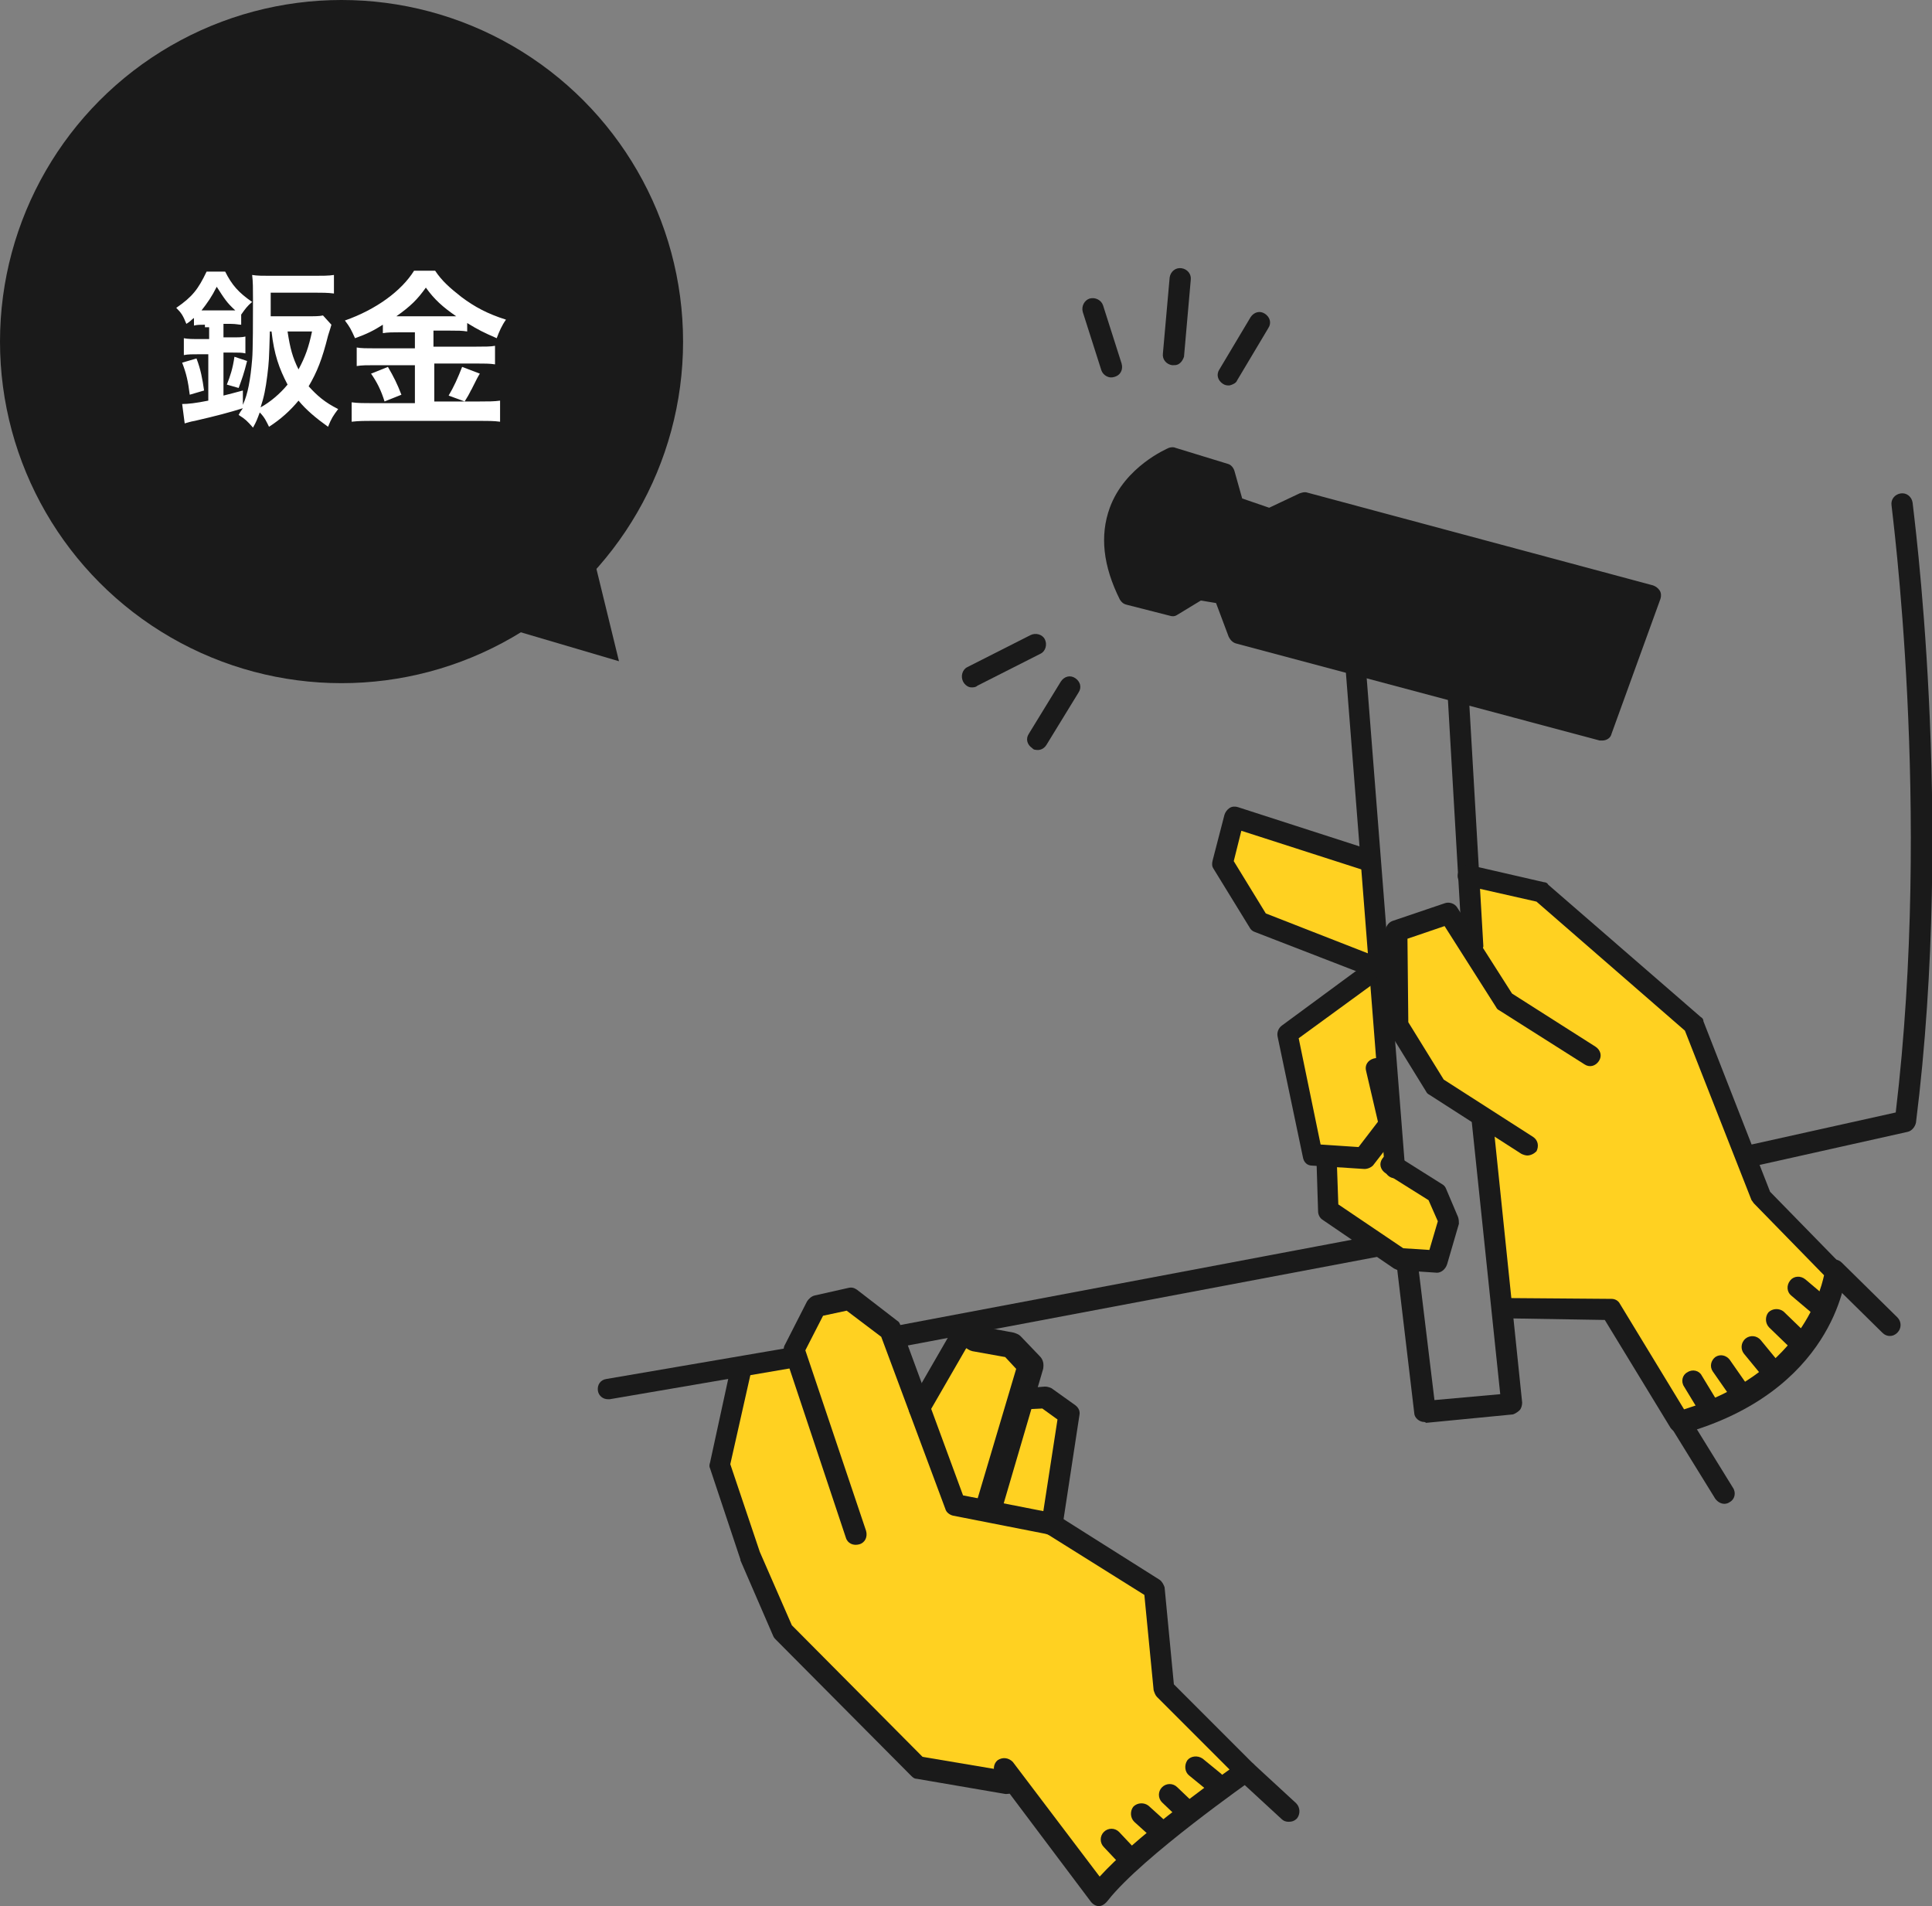 <?xml version="1.0" encoding="utf-8"?>
<!-- Generator: Adobe Illustrator 21.0.0, SVG Export Plug-In . SVG Version: 6.00 Build 0)  -->
<svg version="1.1" id="レイヤー_1" xmlns="http://www.w3.org/2000/svg" xmlns:xlink="http://www.w3.org/1999/xlink" x="0px"
	 y="0px" viewBox="0 0 229.1 226" style="enable-background:new 0 0 229.1 226;" xml:space="preserve">
<rect x="0" y="0" width="229.1" height="226" fill="#808080" stroke="none"/>
<style type="text/css">
	.st0{fill:#1A1A1A;}
	.st1{fill:#FFFFFF;}
	.st2{fill:#FFD121;}
</style>
<g>
	<g>
		<g>
			<circle class="st0" cx="40.5" cy="40.5" r="40.5"/>
			<g>
				<path class="st0" d="M56.1,73.3l13-12.5l4.3,17.6L56.1,73.3z"/>
			</g>
		</g>
		<g>
			<g>
				<path class="st1" d="M24.3,38.5c-0.5,0-0.9,0-1.3,0.1v-0.9c-0.3,0.2-0.4,0.4-0.9,0.7c-0.4-1-0.6-1.3-1.2-1.9
					c1.9-1.3,2.6-2.2,3.6-4.3h2.2c0.8,1.6,1.6,2.5,3.2,3.6c-0.6,0.5-0.8,0.8-1.3,1.5v1.2c-0.3,0-0.6-0.1-1.2-0.1h-0.9V40h0.9
					c0.9,0,1.3,0,1.7-0.1v2c-0.4-0.1-0.8-0.1-1.7-0.1h-0.9v5.1c0.8-0.2,1.2-0.3,2.3-0.6V48c0.6-1.3,0.9-3,1.1-5.4
					c0.1-1,0.1-4.9,0.1-7.1c0-1.3,0-2.1-0.1-2.9c0.6,0.1,1.2,0.1,2.2,0.1h5.1c1,0,1.8,0,2.4-0.1v2.2c-0.7-0.1-1.5-0.1-2.3-0.1h-5.2
					v1.8l0,1h4.2c1,0,1.6,0,2-0.1l1,1.1c-0.1,0.3-0.1,0.4-0.4,1.3c-0.7,2.8-1.3,4.3-2.3,6c1,1.1,1.9,1.9,3.5,2.7
					c-0.6,0.8-0.8,1.1-1.2,2.1c-1.4-1-2.6-2-3.5-3.1c-1,1.2-2.1,2.2-3.5,3.1c-0.3-0.6-0.5-1.1-1.1-1.7c-0.3,0.8-0.4,1.1-0.8,1.8
					c-0.7-0.8-0.9-1-1.7-1.5c0.2-0.4,0.3-0.5,0.5-0.8c-1.6,0.5-3.1,0.9-5.7,1.5c-0.6,0.1-0.8,0.2-1.2,0.3l-0.3-2.3
					c0.7,0,1.6-0.1,3.1-0.4v-5.5h-1c-0.9,0-1.4,0-1.9,0.1v-2c0.5,0.1,1,0.1,2,0.1h1v-1.4H24.3z M22.5,46.8c-0.2-1.6-0.4-2.5-0.9-3.8
					l1.7-0.5c0.5,1.3,0.7,2.4,0.9,3.8L22.5,46.8z M24.3,36.8h3.6c-1-0.9-1.3-1.4-2.2-2.8c-0.6,1.2-1.1,1.9-1.8,2.8H24.3z M26.9,45.6
					c0.4-1,0.7-1.9,0.9-3.3l1.5,0.5c-0.4,1.6-0.6,2.1-1,3.2L26.9,45.6z M32,39.3c-0.1,3.5-0.1,3.5-0.3,5.2c-0.2,1.6-0.4,2.6-0.8,3.8
					c1.1-0.6,2.3-1.6,3.2-2.7c-1-1.9-1.6-3.6-1.9-6.3H32z M34.1,39.3c0.3,2,0.6,3.1,1.3,4.5c0.8-1.5,1.2-2.6,1.6-4.5H34.1z"/>
				<path class="st1" d="M47.4,39.4c-0.8,0-1.4,0-2,0.1v-1c-1.1,0.7-1.9,1.1-3.3,1.6c-0.5-1.1-0.6-1.3-1.2-2.1
					c3.7-1.3,6.7-3.5,8.2-5.9h2.5c0.8,1.2,1.7,2,3.1,3.1c1.6,1.2,3.1,2,5.3,2.7c-0.5,0.7-0.8,1.4-1.1,2.2c-1.6-0.7-2.2-1-3.5-1.8v1
					c-0.6-0.1-1.1-0.1-2-0.1h-2v1.9h5.1c1,0,1.7,0,2.2-0.1v2.2c-0.6-0.1-1.3-0.1-2.2-0.1h-5v4.5h5.4c1,0,1.7,0,2.4-0.1V50
					c-0.7-0.1-1.6-0.1-2.4-0.1H44.2c-0.9,0-1.6,0-2.5,0.1v-2.3c0.7,0.1,1.5,0.1,2.5,0.1h5v-4.5h-4.7c-0.9,0-1.6,0-2.2,0.1v-2.2
					c0.5,0.1,1.2,0.1,2.2,0.1h4.7v-1.9H47.4z M46,43.5c0.7,1.2,1.1,2,1.6,3.3l-2,0.8c-0.4-1.3-0.9-2.3-1.6-3.3L46,43.5z M47.4,37.5
					l6.2,0c0.2,0,0.2,0,0.5,0c-1.6-1.1-2.6-2-3.6-3.4c-1,1.4-1.8,2.2-3.5,3.4H47.4z M56.9,44.3c-0.3,0.5-0.3,0.5-1,1.9
					c-0.1,0.1-0.1,0.3-0.8,1.4l-1.9-0.7c0.6-1,1.1-2.1,1.6-3.4L56.9,44.3z"/>
			</g>
		</g>
	</g>
	<g>
		<path class="st2" d="M162.6,102.3l-16.2-5.3l-1.7,4.6c0,0,3.7,8.2,4.3,8.2c0.5,0,13.3,4.8,13.3,4.8l-9.7,8.3l3.1,14l2.2,0.9
			l-0.9,5.6l8.3,6.5l4.8-0.2l1.7-5.1l-1.5-3.1l-4.8-3.2l-1.2-16.5L162.6,102.3z"/>
		<path class="st2" d="M217.5,151l-8.9-8.9l-7.4-20.5l-18.5-15.5l-8.5-2.2l0.2,8l-2.6-2.7L165,111v9l4.5,8.7l6.5,4.1l2.4,22.3
			l12.4,0.2l8.2,14.1C199,169.4,213.9,165.6,217.5,151z"/>
		<path class="st2" d="M147.5,209.8l-9.4-9.3l-1.6-11.9L125,181l1.9-13.5l-2.8-1.9l-2.8,0.3l1.1-3.4l-3.1-2.5l-5.3-0.1l-4.9,7.5
			l-4.3-9.6l-4.1-3.3l-3.9,1l-2.3,4.5l-7.1,2l-2.8,11.8c0,0,7.3,19.9,7.8,20c0.5,0.1,15.9,16.1,15.9,16.1l12.1,1.9l9.8,13.4
			L147.5,209.8z"/>
		<g>
			<path class="st0" d="M165.4,139.7c-0.6,0-1.2-0.5-1.2-1.2l-4.7-60c-0.1-0.7,0.5-1.3,1.1-1.3c0.7,0,1.3,0.5,1.3,1.1l4.7,60
				C166.7,139,166.2,139.6,165.4,139.7C165.5,139.7,165.5,139.7,165.4,139.7z"/>
			<path class="st0" d="M174.6,113.5c-0.7,0-1.2-0.5-1.2-1.2l-1.8-31c0-0.7,0.5-1.3,1.2-1.3c0.7,0,1.3,0.5,1.3,1.2l1.8,31
				C175.8,112.8,175.3,113.4,174.6,113.5C174.6,113.5,174.6,113.5,174.6,113.5z"/>
			<path class="st0" d="M181.1,137c-0.2,0-0.5-0.1-0.7-0.2l-10.9-7c-0.2-0.1-0.3-0.2-0.4-0.4l-4.5-7.3c-0.1-0.2-0.2-0.4-0.2-0.6
				l-0.1-11.1c0-0.5,0.3-1,0.8-1.2l6.2-2.1c0.5-0.2,1.2,0,1.5,0.5l6.5,10.2l9.9,6.3c0.6,0.4,0.8,1.1,0.4,1.7
				c-0.4,0.6-1.1,0.8-1.7,0.4l-10.1-6.4c-0.2-0.1-0.3-0.2-0.4-0.4l-6.1-9.6l-4.4,1.5l0.1,9.9l4.2,6.8l10.6,6.8
				c0.6,0.4,0.7,1.1,0.4,1.7C181.9,136.8,181.5,137,181.1,137z"/>
			<path class="st0" d="M163,115.9c-0.2,0-0.3,0-0.5-0.1l-13.7-5.3c-0.3-0.1-0.5-0.3-0.6-0.5l-4.3-7c-0.2-0.3-0.2-0.6-0.1-1l1.4-5.4
				c0.1-0.3,0.3-0.6,0.6-0.8c0.3-0.2,0.7-0.2,1-0.1l15.8,5.1c0.7,0.2,1,0.9,0.8,1.6c-0.2,0.7-0.9,1-1.6,0.8l-14.6-4.7l-0.9,3.6
				l3.8,6.2l13.3,5.2c0.6,0.2,1,1,0.7,1.6C164,115.6,163.5,115.9,163,115.9z"/>
			<path class="st0" d="M199.2,169.9c-0.4,0-0.8-0.2-1.1-0.6l-7.8-12.8l-12.1-0.2c-0.7,0-1.2-0.5-1.2-1.2c0-0.7,0.6-1.2,1.3-1.2
				c0,0,0,0,0,0l12.8,0.1c0.4,0,0.8,0.2,1,0.6l7.6,12.5c13.5-4.2,16.1-13.6,16.6-15.9l-8.3-8.5c-0.1-0.1-0.2-0.3-0.3-0.4l-7.9-20.1
				l-17.6-15.3l-8.4-1.9c-0.7-0.2-1.1-0.8-0.9-1.5c0.2-0.7,0.8-1.1,1.5-0.9l8.7,2c0.2,0,0.4,0.1,0.5,0.3l18.1,15.7
				c0.2,0.1,0.3,0.3,0.3,0.5l7.9,20.2l8.6,8.8c0.3,0.3,0.4,0.6,0.4,1c-0.1,0.6-1.5,13.9-19.4,18.9
				C199.4,169.9,199.3,169.9,199.2,169.9z"/>
			<path class="st0" d="M168.9,168.6c-0.6,0-1.2-0.5-1.2-1.1l-2.1-17.7c-0.1-0.7,0.4-1.3,1.1-1.4c0.7-0.1,1.3,0.4,1.4,1.1l2,16.5
				l7.8-0.7l-3.4-32.5c-0.1-0.7,0.4-1.3,1.1-1.4c0.7-0.1,1.3,0.4,1.4,1.1l3.5,33.8c0,0.3-0.1,0.7-0.3,0.9s-0.5,0.4-0.8,0.5l-10.3,1
				C169,168.6,168.9,168.6,168.9,168.6z"/>
			<path class="st0" d="M161.8,138.6C161.8,138.6,161.8,138.6,161.8,138.6l-6.2-0.4c-0.6,0-1-0.4-1.1-1l-3-14.3
				c-0.1-0.5,0.1-1,0.5-1.3l9.1-6.7c0.6-0.4,1.3-0.3,1.7,0.3c0.4,0.6,0.3,1.3-0.3,1.7l-8.5,6.2l2.6,12.6l4.5,0.3l2.3-3L162,127
				c-0.2-0.7,0.2-1.3,0.9-1.5c0.7-0.2,1.3,0.2,1.5,0.9l1.7,6.7c0.1,0.4,0,0.8-0.2,1.1l-3.1,4C162.6,138.4,162.2,138.6,161.8,138.6z"
				/>
			<path class="st0" d="M170.4,150.9C170.4,150.9,170.3,150.9,170.4,150.9l-4.5-0.3c-0.2,0-0.4-0.1-0.6-0.2l-8.5-5.8
				c-0.3-0.2-0.5-0.6-0.5-1l-0.2-6.4c0-0.7,0.5-1.3,1.2-1.3c0,0,0,0,0,0c0.7,0,1.2,0.5,1.2,1.2l0.2,5.7l7.7,5.2l3.1,0.2l1-3.4
				l-1.1-2.5l-5.1-3.2c-0.6-0.4-0.8-1.1-0.4-1.7c0.4-0.6,1.1-0.8,1.7-0.4l5.4,3.4c0.2,0.1,0.4,0.3,0.5,0.6l1.4,3.3
				c0.1,0.3,0.1,0.6,0.1,0.8l-1.4,4.8C171.4,150.5,170.9,150.9,170.4,150.9z"/>
			<g>
				<path class="st0" d="M146.8,75.1L190,86.6l5.5-15.8l-41-11l-4.1,1.9l-4.3-1.5l-1.1-3.8l-6.2-1.9c0,0-11.1,4.5-5.1,16.2l5.1,1.3
					l3.2-1.9l3,0.4L146.8,75.1z"/>
				<path class="st0" d="M190,87.8c-0.1,0-0.2,0-0.3,0l-43.1-11.5c-0.4-0.1-0.7-0.4-0.9-0.8l-1.5-4l-1.8-0.3l-2.8,1.7
					c-0.3,0.2-0.6,0.2-0.9,0.1l-5.1-1.3c-0.4-0.1-0.6-0.3-0.8-0.6c-2-4-2.4-7.6-1.2-10.9c1.8-4.9,6.8-7,7-7.1c0.3-0.1,0.6-0.1,0.8,0
					l6.2,1.9c0.4,0.1,0.7,0.5,0.8,0.9l0.9,3.2l3.2,1.1l3.6-1.7c0.3-0.1,0.6-0.2,0.9-0.1l41,11c0.3,0.1,0.6,0.3,0.8,0.6
					c0.2,0.3,0.2,0.7,0.1,1L191.1,87C191,87.5,190.5,87.8,190,87.8z M147.8,74.1l41.4,11l4.7-13.5l-39.3-10.5l-3.6,1.7
					c-0.3,0.1-0.6,0.2-0.9,0l-4.3-1.5c-0.4-0.1-0.7-0.5-0.8-0.8l-0.9-3.2l-5.1-1.6c-1.1,0.5-4,2.3-5.2,5.5c-0.9,2.4-0.6,5.2,0.9,8.3
					l4.1,1l2.8-1.7c0.2-0.1,0.5-0.2,0.8-0.2l3,0.4c0.5,0.1,0.8,0.4,1,0.8L147.8,74.1z"/>
			</g>
			<path class="st0" d="M208,138.2c-0.6,0-1.1-0.4-1.2-1c-0.2-0.7,0.3-1.3,0.9-1.5l17.1-3.8c4.3-36.1-0.5-71.6-0.5-72
				c-0.1-0.7,0.4-1.3,1.1-1.4c0.7-0.1,1.3,0.4,1.4,1.1c0,0.4,5,36.8,0.4,73.5c-0.1,0.5-0.5,1-1,1.1l-17.9,4
				C208.2,138.2,208.1,138.2,208,138.2z"/>
			<path class="st0" d="M105.9,159.8c-0.6,0-1.1-0.4-1.2-1c-0.1-0.7,0.3-1.3,1-1.5l57.2-10.8c0.7-0.1,1.3,0.3,1.5,1
				c0.1,0.7-0.3,1.3-1,1.5l-57.2,10.8C106.1,159.8,106,159.8,105.9,159.8z"/>
			<path class="st0" d="M130.3,226C130.3,226,130.3,226,130.3,226c-0.4,0-0.8-0.3-1-0.6l-11.2-14.9c-0.4-0.6-0.3-1.4,0.2-1.8
				c0.6-0.4,1.3-0.3,1.8,0.2l10.3,13.6c4.1-4.5,12.3-10.5,15.4-12.7l-8.6-8.6c-0.2-0.2-0.3-0.5-0.4-0.8l-1.1-11.3l-11.5-7.2
				l-11.2-2.2c-0.4-0.1-0.8-0.4-0.9-0.8l-7.6-20.4l-4.1-3.1l-2.8,0.6l-2.1,4.1l7.2,21.4c0.2,0.7-0.1,1.4-0.8,1.6
				c-0.7,0.2-1.4-0.1-1.6-0.8L93,160.4c-0.1-0.3-0.1-0.7,0.1-1l2.6-5.1c0.2-0.3,0.5-0.6,0.9-0.7l4-0.9c0.4-0.1,0.7,0,1,0.2l4.8,3.7
				c0.2,0.1,0.3,0.3,0.4,0.6l7.4,20.1l10.7,2.1c0.1,0,0.3,0.1,0.4,0.2l12.2,7.7c0.3,0.2,0.5,0.6,0.6,0.9l1.1,11.5l9.4,9.4
				c0.3,0.3,0.4,0.6,0.4,1c0,0.4-0.2,0.7-0.5,0.9c-0.1,0.1-13,9.1-17.1,14.3C131.1,225.7,130.7,226,130.3,226z"/>
			<path class="st0" d="M119.4,212.7c-0.1,0-0.1,0-0.2,0l-10.5-1.8c-0.3,0-0.5-0.2-0.7-0.4l-16-16.1c-0.1-0.1-0.2-0.2-0.3-0.4
				l-3.9-9c0,0,0-0.1,0-0.1l-3.6-10.8c-0.1-0.2-0.1-0.4,0-0.7l2.5-11.5c0.1-0.7,0.8-1.1,1.5-0.9c0.7,0.2,1.1,0.8,0.9,1.5l-2.5,11.1
				l3.5,10.4l3.8,8.7l15.5,15.6l10.1,1.7c0.7,0.1,1.1,0.8,1,1.4C120.5,212.3,120,212.7,119.4,212.7z"/>
			<path class="st0" d="M109,168.3c-0.2,0-0.4-0.1-0.6-0.2c-0.6-0.3-0.8-1.1-0.5-1.7l5.6-9.7c0.3-0.6,1.1-0.8,1.7-0.5
				c0.6,0.3,0.8,1.1,0.5,1.7l-5.6,9.7C109.9,168.1,109.4,168.3,109,168.3z"/>
			<path class="st0" d="M117.2,180.1c-0.1,0-0.3,0-0.4-0.1c-0.8-0.2-1.2-1.1-1-1.9l4.7-15.8l-1.3-1.4l-3.9-0.7
				c-0.8-0.2-1.3-0.9-1.2-1.8c0.2-0.8,0.9-1.3,1.8-1.2l4.3,0.8c0.3,0.1,0.6,0.2,0.8,0.4l2.3,2.4c0.4,0.4,0.5,0.9,0.4,1.5l-4.9,16.7
				C118.4,179.6,117.8,180.1,117.2,180.1z"/>
			<path class="st0" d="M124.7,182c-0.1,0-0.1,0-0.2,0c-0.7-0.1-1.2-0.7-1-1.4l1.9-12.3l-1.8-1.3l-2,0.1c-0.7,0.1-1.3-0.5-1.3-1.2
				c-0.1-0.7,0.5-1.3,1.2-1.3l2.4-0.2c0.3,0,0.6,0.1,0.8,0.2l2.8,2c0.4,0.3,0.6,0.7,0.5,1.2l-2,13.1
				C125.8,181.6,125.3,182,124.7,182z"/>
			<path class="st0" d="M72.1,165.9c-0.6,0-1.1-0.4-1.2-1c-0.1-0.7,0.3-1.3,1-1.4l22.2-3.8c0.7-0.1,1.3,0.3,1.4,1
				c0.1,0.7-0.3,1.3-1,1.4l-22.2,3.8C72.3,165.9,72.2,165.9,72.1,165.9z"/>
			<path class="st0" d="M133.4,221.1c-0.3,0-0.7-0.1-0.9-0.4l-1.6-1.7c-0.5-0.5-0.5-1.3,0-1.8c0.5-0.5,1.3-0.5,1.8,0l1.6,1.7
				c0.5,0.5,0.5,1.3,0,1.8C134,221,133.7,221.1,133.4,221.1z"/>
			<path class="st0" d="M137.4,218.2c-0.3,0-0.6-0.1-0.8-0.3l-2.1-1.9c-0.5-0.5-0.5-1.3-0.1-1.8c0.5-0.5,1.3-0.5,1.8-0.1l2.1,1.9
				c0.5,0.5,0.5,1.3,0.1,1.8C138.1,218,137.7,218.2,137.4,218.2z"/>
			<path class="st0" d="M140.9,216.1c-0.3,0-0.6-0.1-0.9-0.3l-2.2-2.1c-0.5-0.5-0.5-1.3,0-1.8c0.5-0.5,1.3-0.5,1.8,0l2.2,2.1
				c0.5,0.5,0.5,1.3,0,1.8C141.6,216,141.3,216.1,140.9,216.1z"/>
			<path class="st0" d="M144,212.6c-0.3,0-0.6-0.1-0.8-0.3l-2.2-1.8c-0.5-0.4-0.6-1.2-0.2-1.8c0.4-0.5,1.2-0.6,1.8-0.2l2.2,1.8
				c0.5,0.4,0.6,1.2,0.2,1.8C144.8,212.4,144.4,212.6,144,212.6z"/>
			<path class="st0" d="M202.5,167.8c-0.4,0-0.8-0.2-1.1-0.6l-1.7-2.8c-0.4-0.6-0.2-1.4,0.4-1.7c0.6-0.4,1.4-0.2,1.7,0.4l1.7,2.8
				c0.4,0.6,0.2,1.4-0.4,1.7C203,167.8,202.7,167.8,202.5,167.8z"/>
			<path class="st0" d="M206.4,166.4c-0.4,0-0.8-0.2-1-0.5l-2.3-3.3c-0.4-0.6-0.2-1.3,0.3-1.7c0.6-0.4,1.3-0.2,1.7,0.3l2.3,3.3
				c0.4,0.6,0.2,1.3-0.3,1.7C206.9,166.3,206.7,166.4,206.4,166.4z"/>
			<path class="st0" d="M210.1,163.8c-0.4,0-0.7-0.2-1-0.5l-2.3-2.8c-0.4-0.5-0.4-1.3,0.2-1.8c0.5-0.4,1.3-0.4,1.8,0.2l2.3,2.8
				c0.4,0.5,0.4,1.3-0.2,1.8C210.7,163.7,210.4,163.8,210.1,163.8z"/>
			<path class="st0" d="M213.7,160.6c-0.3,0-0.6-0.1-0.9-0.3l-3-2.9c-0.5-0.5-0.5-1.3-0.1-1.8c0.5-0.5,1.3-0.5,1.8-0.1l3,2.9
				c0.5,0.5,0.5,1.3,0.1,1.8C214.4,160.5,214.1,160.6,213.7,160.6z"/>
			<path class="st0" d="M215.8,156.1c-0.3,0-0.6-0.1-0.8-0.3l-2.6-2.2c-0.5-0.4-0.6-1.2-0.1-1.8c0.4-0.5,1.2-0.6,1.8-0.1l2.6,2.2
				c0.5,0.4,0.6,1.2,0.1,1.8C216.5,156,216.2,156.1,215.8,156.1z"/>
		</g>
		<path class="st0" d="M152.8,216c-0.3,0-0.6-0.1-0.8-0.3l-5.1-4.7c-0.5-0.5-0.5-1.3-0.1-1.8c0.5-0.5,1.3-0.5,1.8-0.1l5.1,4.7
			c0.5,0.5,0.5,1.3,0.1,1.8C153.5,215.9,153.2,216,152.8,216z"/>
		<path class="st0" d="M204.5,178.3c-0.4,0-0.8-0.2-1.1-0.6l-5-8.1c-0.4-0.6-0.2-1.4,0.4-1.7c0.6-0.4,1.4-0.2,1.7,0.4l5,8.1
			c0.4,0.6,0.2,1.4-0.4,1.7C205,178.2,204.7,178.3,204.5,178.3z"/>
		<path class="st0" d="M224.1,158.4c-0.3,0-0.6-0.1-0.9-0.4l-6.6-6.5c-0.5-0.5-0.5-1.3,0-1.8c0.5-0.5,1.3-0.5,1.8,0l6.6,6.5
			c0.5,0.5,0.5,1.3,0,1.8C224.7,158.3,224.4,158.4,224.1,158.4z"/>
	</g>
	<g>
		<path class="st0" d="M115.2,81.5c-0.4,0-0.8-0.3-1-0.7c-0.3-0.6-0.1-1.4,0.5-1.7l7.5-3.8c0.6-0.3,1.4-0.1,1.7,0.5
			c0.3,0.6,0.1,1.4-0.5,1.7l-7.5,3.8C115.7,81.5,115.4,81.5,115.2,81.5z"/>
		<path class="st0" d="M122.8,88.9c-0.2,0-0.3-0.1-0.4-0.2c-0.6-0.4-0.8-1.1-0.4-1.7l3.8-6.2c0.4-0.6,1.1-0.8,1.7-0.4
			c0.6,0.4,0.8,1.1,0.4,1.7l-3.8,6.2C123.8,88.8,123.3,89,122.8,88.9z"/>
	</g>
	<g>
		<path class="st0" d="M132.1,44.7c-0.6,0.2-1.3-0.2-1.5-0.8l-2.2-6.9c-0.2-0.7,0.2-1.4,0.8-1.6c0.7-0.2,1.4,0.2,1.6,0.8l2.2,6.9
			C133.2,43.8,132.9,44.5,132.1,44.7C132.2,44.7,132.2,44.7,132.1,44.7z"/>
		<path class="st0" d="M139.7,43.2c-0.2,0.1-0.4,0.1-0.7,0.1c-0.7-0.1-1.2-0.7-1.1-1.4l0.8-9c0.1-0.7,0.7-1.2,1.4-1.1
			c0.7,0.1,1.2,0.7,1.1,1.4l-0.8,9.1C140.3,42.6,140.1,43,139.7,43.2z"/>
		<path class="st0" d="M145.8,45.7c-0.3,0-0.5,0-0.8-0.2c-0.6-0.4-0.8-1.1-0.4-1.7l3.7-6.2c0.4-0.6,1.1-0.8,1.7-0.4
			c0.6,0.4,0.8,1.1,0.4,1.7l-3.7,6.2C146.6,45.4,146.2,45.6,145.8,45.7z"/>
	</g>
</g>
</svg>
